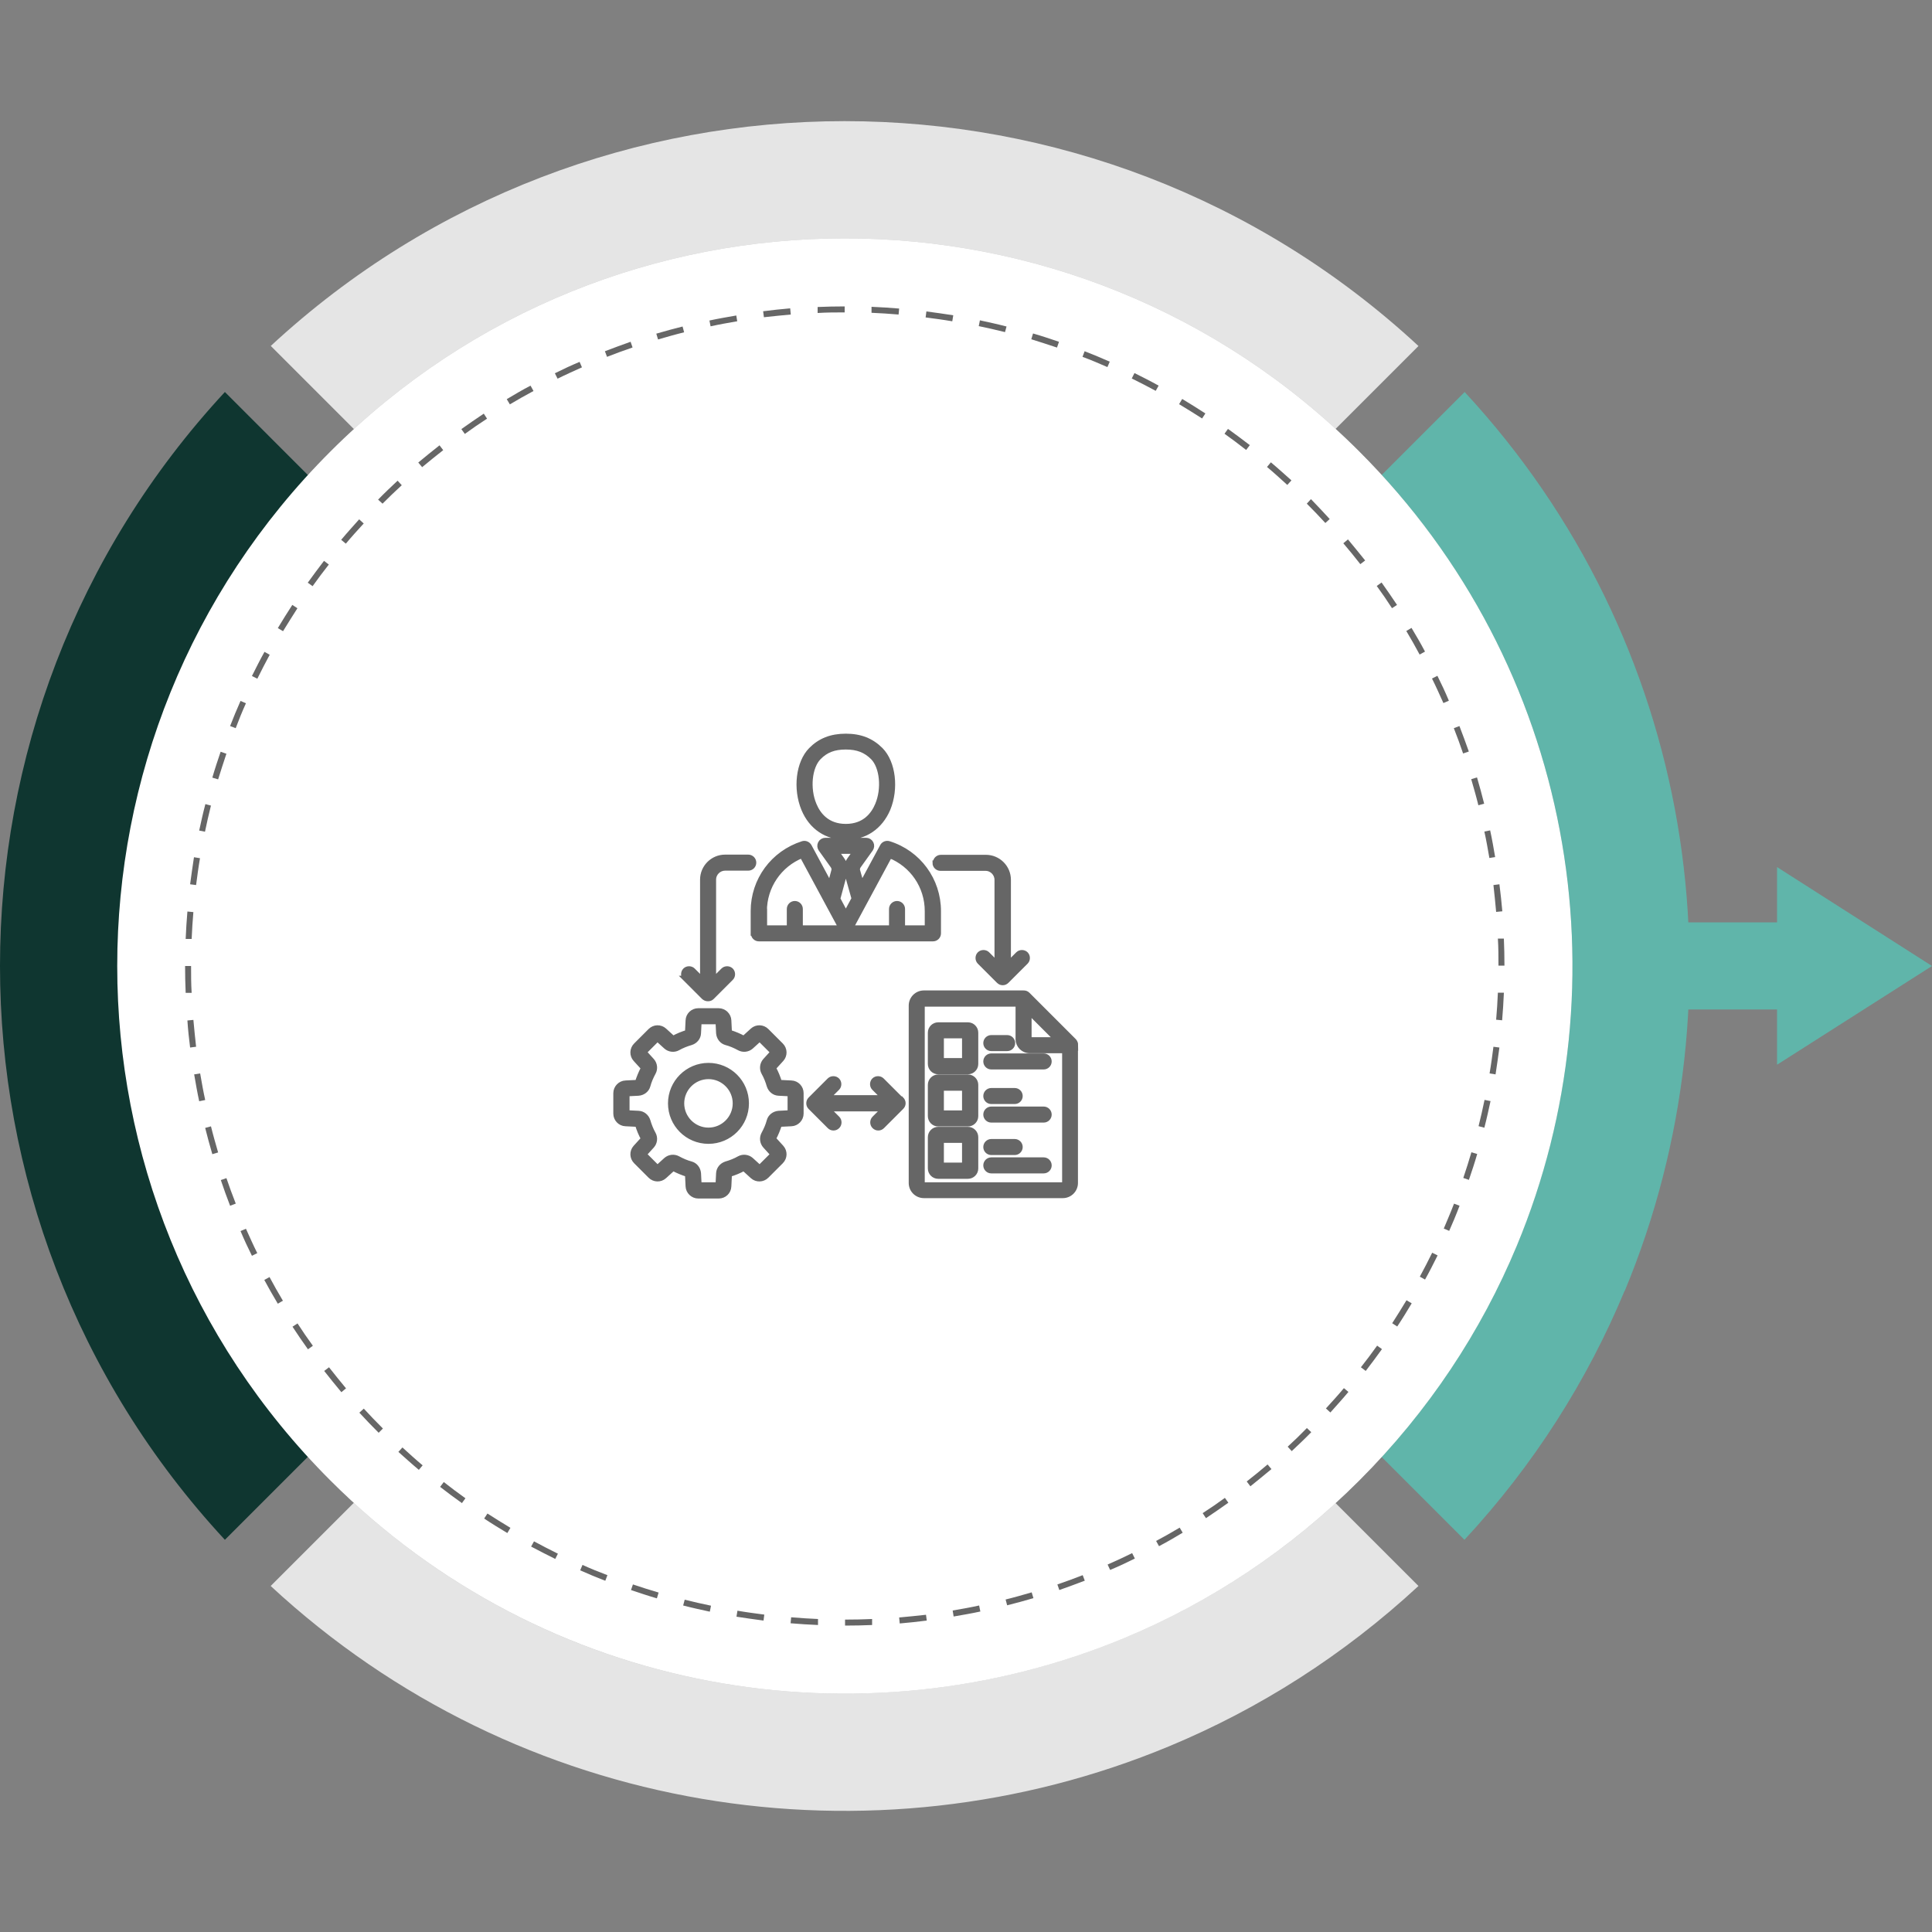 <svg xmlns="http://www.w3.org/2000/svg" id="Layer_1" viewBox="0 0 100 100"><rect x="0" y="0" width="100" height="100" fill="#808080" stroke="none"/><polygon points="87.18 47.74 87.18 52.25 91.98 52.25 91.98 55.11 100 50 91.98 44.88 91.98 47.74 87.18 47.74" style="fill: #60b5aa;"></polygon><path d="M84.1,66.81c6.39-15.38,3.63-33.66-8.29-46.52l-29.71,29.71,29.7,29.7c3.6-3.88,6.36-8.25,8.29-12.89Z" style="fill: #60b5aa;"></path><path d="M11.64,20.29c-15.52,16.74-15.52,42.67,0,59.41l29.7-29.7L11.64,20.29Z" style="fill: #0f3630;"></path><path d="M14.02,17.91l29.7,29.7,29.7-29.7c-16.74-15.52-42.67-15.52-59.41,0Z" style="fill: #e5e5e5;"></path><path d="M43.72,52.38l-29.71,29.71c12.86,11.92,31.14,14.69,46.52,8.29,4.64-1.93,9.01-4.7,12.89-8.29l-29.7-29.7Z" style="fill: #e5e5e5;"></path><g style="opacity: .2;"><path d="M17.1,23.37c14.71-14.71,38.55-14.71,53.26,0,14.71,14.71,14.71,38.55,0,53.26-11.11,11.11-27.45,13.83-41.11,8.15-4.42-1.84-8.55-4.55-12.15-8.15-3.59-3.59-6.31-7.73-8.15-12.15-5.68-13.66-2.97-29.99,8.15-41.11Z"></path></g><path d="M17.1,76.63c-14.71-14.71-14.71-38.55,0-53.26,14.71-14.71,38.55-14.71,53.26,0,11.11,11.11,13.83,27.45,8.15,41.11-1.84,4.42-4.55,8.55-8.15,12.15-3.59,3.59-7.73,6.31-12.15,8.15-13.66,5.68-29.99,2.97-41.11-8.15Z" style="fill: #fff;"></path><path d="M77.87,49.98h-.31c0-.46,0-.93-.03-1.4h.31c.02.46.03.93.03,1.4ZM77.84,51.4c-.02.47-.05.94-.09,1.41l-.31-.03c.04-.46.07-.93.09-1.4h.31ZM77.75,47.17l-.31.03c-.04-.46-.09-.93-.14-1.39l.31-.04c.06.47.11.94.15,1.4ZM77.61,54.21c-.06.46-.13.93-.2,1.4l-.31-.05c.08-.46.14-.92.2-1.38l.31.04ZM77.4,44.36l-.31.05c-.08-.46-.16-.92-.26-1.37l.3-.06c.1.46.18.92.26,1.39ZM77.15,56.99c-.1.46-.2.92-.32,1.38l-.3-.08c.11-.45.22-.91.31-1.36l.3.06ZM76.82,41.6l-.3.08c-.11-.45-.24-.9-.37-1.35l.3-.09c.13.45.26.91.37,1.36ZM76.46,59.73c-.13.45-.28.9-.43,1.34l-.29-.1c.15-.44.29-.89.42-1.33l.3.09ZM76.02,38.9l-.29.1c-.15-.44-.31-.88-.48-1.31l.29-.11c.17.44.33.88.49,1.33ZM75.55,62.4c-.09.24-.19.49-.29.73-.08.19-.16.38-.25.58l-.28-.12c.08-.19.16-.38.24-.57.1-.24.2-.48.29-.72l.29.11ZM74.99,36.27l-.28.12c-.19-.42-.38-.85-.59-1.27l.28-.14c.21.42.41.85.59,1.28ZM74.41,64.98c-.21.42-.42.84-.65,1.25l-.27-.15c.22-.41.44-.83.64-1.24l.28.14ZM73.75,33.73l-.27.15c-.22-.41-.45-.82-.69-1.22l.27-.16c.24.4.48.81.7,1.23ZM73.07,67.46c-.24.4-.49.81-.75,1.2l-.26-.17c.25-.39.5-.79.74-1.19l.27.16ZM72.31,31.31l-.26.17c-.25-.39-.52-.78-.79-1.15l.25-.18c.27.38.54.77.8,1.16ZM71.53,69.83c-.27.38-.56.76-.84,1.13l-.25-.19c.29-.37.57-.74.84-1.12l.25.18ZM70.66,29.01l-.25.19c-.29-.37-.58-.73-.88-1.08l.24-.2c.3.36.6.73.89,1.09ZM69.79,72.05c-.3.36-.62.71-.93,1.06l-.23-.21c.31-.34.63-.69.93-1.05l.24.2ZM68.83,26.86l-.23.21c-.31-.34-.63-.67-.96-1l.21-.23h.01c.33.34.65.68.96,1.02ZM67.88,74.13h-.01c-.33.34-.67.66-1.01.98l-.21-.23c.34-.31.67-.63.99-.96h.01s.22.21.22.21ZM66.84,24.87l-.21.23c-.34-.31-.69-.63-1.05-.93l.2-.24c.36.3.71.62,1.06.93ZM65.81,76.04c-.36.3-.73.6-1.09.89l-.19-.25c.37-.29.73-.58,1.08-.88l.2.24ZM64.69,23.04l-.19.25c-.37-.29-.74-.57-1.12-.84l.18-.25c.38.27.76.56,1.13.84ZM63.58,77.78c-.38.27-.77.54-1.16.8l-.17-.26c.39-.25.78-.52,1.15-.79l.18.25ZM62.39,21.4l-.17.26c-.39-.25-.79-.5-1.19-.74l.16-.27c.4.24.8.49,1.2.75ZM61.22,79.33c-.4.24-.81.48-1.23.7l-.15-.27c.41-.22.82-.45,1.22-.69l.16.27ZM59.97,19.96l-.15.27c-.41-.22-.83-.44-1.24-.64l.14-.28c.42.21.84.42,1.25.65ZM58.74,80.67c-.42.21-.85.41-1.28.59l-.13-.28c.43-.19.85-.38,1.27-.59l.14.28ZM57.44,18.72l-.12.28c-.43-.19-.86-.37-1.29-.53l.11-.29c.44.17.87.35,1.3.54ZM56.16,81.81c-.44.17-.88.33-1.33.49l-.1-.29c.44-.15.88-.31,1.31-.48l.11.29ZM54.81,17.7l-.1.29c-.44-.15-.89-.29-1.33-.43l.09-.3c.45.13.9.28,1.34.43ZM53.49,82.72c-.45.13-.91.26-1.36.37l-.08-.3c.45-.11.9-.24,1.35-.37l.09.3ZM52.1,16.89l-.08.3c-.45-.11-.91-.22-1.36-.31l.06-.3c.46.1.92.2,1.38.32ZM50.75,83.41c-.46.1-.93.18-1.39.26l-.05-.31c.46-.08.92-.16,1.37-.26l.06.3ZM49.34,16.32l-.05.31c-.46-.08-.92-.14-1.38-.2l.04-.31c.47.06.94.13,1.4.2ZM47.97,83.88c-.46.06-.94.11-1.4.15l-.03-.31c.46-.04.93-.09,1.39-.14l.04.31ZM46.54,15.97l-.03.31c-.46-.04-.93-.07-1.4-.09v-.31c.48.02.95.05,1.42.09ZM45.15,84.11c-.47.02-.94.03-1.41.03v-.31c.46,0,.94-.01,1.4-.03v.31ZM43.72,16.17c-.46,0-.93,0-1.4.03v-.31c.46-.02.93-.03,1.4-.03v.31ZM42.34,83.8v.31c-.48-.02-.95-.05-1.42-.09l.03-.31c.46.04.93.07,1.4.09ZM40.93,16.28c-.46.04-.93.09-1.39.14l-.04-.31c.46-.06.94-.11,1.4-.15l.03.31ZM39.56,83.57l-.04.31c-.47-.06-.94-.13-1.4-.2l.05-.31c.46.08.92.14,1.38.2ZM38.15,16.63c-.46.08-.92.16-1.37.26l-.06-.3c.46-.1.93-.18,1.39-.26l.05.31ZM36.8,83.12l-.06.3c-.46-.1-.92-.2-1.38-.32l.08-.3c.45.11.91.22,1.36.31ZM35.41,17.2c-.45.11-.9.24-1.35.37l-.09-.3c.45-.13.91-.26,1.36-.37l.08.3ZM34.09,82.43l-.09.3c-.45-.13-.9-.28-1.34-.43l.1-.29c.44.15.89.29,1.33.42ZM32.73,17.99c-.44.15-.88.31-1.31.48l-.11-.29c.44-.17.88-.33,1.33-.49l.1.29ZM31.44,81.53l-.11.29c-.44-.17-.88-.35-1.3-.54l.12-.28c.42.19.86.37,1.29.53ZM30.13,19.01c-.42.19-.85.38-1.27.59l-.14-.28c.42-.21.85-.41,1.28-.59l.12.28ZM28.88,80.41l-.14.28c-.42-.21-.84-.42-1.25-.64l.15-.27c.41.22.83.44,1.24.64ZM27.61,20.24c-.41.22-.82.45-1.22.69l-.16-.27c.4-.24.81-.48,1.23-.7l.15.27ZM26.42,79.08l-.16.27c-.4-.24-.81-.49-1.2-.75l.17-.26c.39.25.79.5,1.19.74ZM25.21,21.67c-.39.25-.78.52-1.15.79l-.18-.25c.38-.27.77-.54,1.16-.8l.17.26ZM24.09,77.55l-.18.25c-.38-.27-.76-.55-1.13-.84l.19-.25c.37.29.74.57,1.12.84ZM22.94,23.3c-.37.29-.73.58-1.09.88l-.2-.24c.36-.3.73-.6,1.1-.89l.19.25ZM21.88,75.84l-.2.24c-.36-.3-.71-.62-1.06-.93l.21-.23c.34.31.69.63,1.05.93ZM20.8,25.11c-.34.31-.68.64-1,.96l-.23-.21h0c.33-.34.67-.66,1.01-.98l.21.23ZM19.82,73.94l-.22.22-.02-.02c-.33-.33-.66-.67-.98-1.02l.23-.21c.31.34.64.68.97,1.01l.02.02ZM18.83,27.09c-.31.34-.63.69-.93,1.05l-.24-.2c.3-.36.62-.71.93-1.06l.23.21ZM17.91,71.86l-.24.2c-.3-.36-.6-.73-.89-1.1l.25-.19c.29.37.58.73.88,1.09ZM17.02,29.22c-.29.37-.57.74-.84,1.12l-.25-.18c.27-.38.56-.76.84-1.13l.25.19ZM16.19,69.66l-.25.18c-.27-.38-.54-.77-.8-1.17l.26-.17c.25.39.52.78.79,1.15ZM15.39,31.49c-.25.39-.5.79-.74,1.18l-.27-.16c.24-.4.49-.8.75-1.2l.26.17ZM14.65,67.32l-.27.16c-.24-.4-.48-.82-.7-1.23l.27-.15c.22.41.45.82.69,1.22ZM13.96,33.89c-.22.41-.44.83-.64,1.24l-.28-.14c.21-.42.42-.84.65-1.25l.27.15ZM13.32,64.86l-.28.14c-.21-.42-.41-.85-.59-1.28l.28-.12c.19.42.38.85.59,1.27ZM12.73,36.4c-.19.42-.37.86-.53,1.29l-.29-.11c.17-.44.35-.87.54-1.3l.28.12ZM12.2,62.3l-.29.11c-.17-.44-.33-.88-.48-1.33l.29-.1c.15.44.31.88.48,1.31ZM11.72,39.01c-.15.44-.29.89-.43,1.33l-.3-.09c.13-.45.28-.9.43-1.34l.29.1ZM11.29,59.65l-.3.09c-.13-.45-.26-.91-.37-1.36l.3-.08c.11.45.24.9.37,1.35ZM10.92,41.69c-.11.45-.22.91-.31,1.36l-.3-.06c.1-.46.2-.92.32-1.37l.3.08ZM10.61,56.94l-.3.06c-.1-.46-.18-.93-.26-1.39l.31-.05c.08.46.16.92.26,1.37ZM10.35,44.43c-.08.46-.14.92-.2,1.38l-.31-.04c.06-.46.13-.93.2-1.4l.31.05ZM10.15,54.18l-.31.04c-.06-.46-.11-.94-.14-1.4l.31-.03c.04.46.09.93.14,1.39ZM10.01,47.2c-.04.46-.07.93-.09,1.4h-.31c.02-.48.05-.95.09-1.42l.31.03ZM9.92,51.39h-.31c-.02-.45-.03-.93-.03-1.39h.31s0,0,0,0c0,.47,0,.93.03,1.4Z" style="fill: #666;"></path><path d="M46.66,56.89c.05.05.09.13.09.21s-.03.15-.09.21l-.99.99c-.06.06-.13.09-.21.09s-.15-.03-.21-.09c-.11-.11-.11-.3,0-.41l.49-.49h-2.88l.49.49c.11.11.11.3,0,.41-.06.06-.13.09-.21.09s-.15-.03-.21-.09l-.99-.99c-.11-.11-.11-.3,0-.41l.99-.99c.11-.11.3-.11.41,0,.11.11.11.3,0,.41l-.49.49h2.88l-.49-.49c-.11-.11-.11-.3,0-.41.11-.11.3-.11.41,0l.99.99h0ZM35.46,50.63c-.11-.11-.11-.3,0-.41.11-.11.3-.11.41,0l.49.49v-5.18c0-.64.52-1.17,1.17-1.17h1.2c.16,0,.29.13.29.29s-.13.29-.29.29h-1.2c-.32,0-.59.26-.59.59v5.18l.49-.49c.11-.11.3-.11.41,0,.11.11.11.3,0,.41l-.99.99c-.06.06-.13.08-.21.08s-.15-.03-.21-.08l-.99-.99h0ZM48.41,44.66c0-.16.13-.29.29-.29h2.33c.64,0,1.17.52,1.17,1.17v4.33l.49-.49c.11-.11.3-.11.41,0,.11.11.11.3,0,.41l-.99.99c-.06.06-.13.09-.21.09s-.15-.03-.21-.09l-.99-.99c-.11-.11-.11-.3,0-.41.11-.11.3-.11.41,0l.49.49v-4.33c0-.32-.26-.59-.59-.59h-2.33c-.16,0-.29-.13-.29-.29h0ZM42.38,39.21c.37-.38.79-.54,1.4-.54s1.03.17,1.4.54c.48.49.59,1.61.24,2.44-.21.51-.67,1.12-1.64,1.12s-1.43-.61-1.64-1.12c-.35-.83-.24-1.95.24-2.44h0ZM43.78,43.35c.99,0,1.78-.54,2.18-1.47.44-1.06.28-2.41-.37-3.07-.48-.48-1.05-.71-1.81-.71s-1.34.23-1.81.71c-.65.66-.81,2.01-.37,3.07.39.94,1.19,1.47,2.18,1.47h0ZM39.57,47.16c0-1.27.77-2.4,1.94-2.87l2.01,3.73h-2.09v-.97c0-.16-.13-.29-.29-.29s-.29.13-.29.29v.97h-1.27v-.86h0ZM43.59,44.49c.16.22.2.48.13.74l-.35,1.29.41.77.42-.78-.36-1.28c-.07-.26-.03-.52.13-.74l.3-.42h-.98l.3.42h0ZM46.05,44.29c1.17.47,1.94,1.59,1.94,2.87v.86h-1.27v-.97c0-.16-.13-.29-.29-.29s-.29.13-.29.29v.97h-2.09l2.01-3.73h0ZM38.99,48.31c0,.16.13.29.29.29h9.01c.16,0,.29-.13.29-.29v-1.15c0-1.61-1.03-3.02-2.57-3.5-.13-.04-.28.02-.34.14l-1.07,1.98-.2-.7c-.03-.09-.01-.17.04-.25l.63-.88c.06-.09.07-.2.02-.3-.05-.1-.15-.16-.26-.16h-2.11c-.11,0-.21.06-.26.16-.05.1-.04.21.02.3l.63.88c.05.08.07.16.04.25l-.19.71-1.07-1.99c-.07-.12-.21-.18-.34-.14-1.54.49-2.57,1.89-2.57,3.5v1.15h0ZM51.02,53.99c0-.16.13-.29.29-.29h.82c.16,0,.29.13.29.29s-.13.29-.29.29h-.82c-.16,0-.29-.13-.29-.29h0ZM51.02,54.94c0-.16.13-.29.29-.29h2.71c.16,0,.29.13.29.29s-.13.29-.29.29h-2.71c-.16,0-.29-.13-.29-.29h0ZM49.92,60.3h-1.19v-1.27h1.19v1.27h0ZM50.1,58.45h-1.54c-.22,0-.41.18-.41.41v1.62c0,.22.18.41.41.41h1.54c.22,0,.41-.18.41-.41v-1.62c0-.22-.18-.41-.41-.41h0ZM51.02,56.73c0-.16.13-.29.29-.29h1.21c.16,0,.29.13.29.29s-.13.29-.29.29h-1.21c-.16,0-.29-.13-.29-.29h0ZM54.31,57.69c0,.16-.13.29-.29.29h-2.71c-.16,0-.29-.13-.29-.29s.13-.29.29-.29h2.71c.16,0,.29.13.29.29h0ZM49.92,57.6h-1.19v-1.27h1.19v1.27h0ZM50.1,55.74h-1.54c-.22,0-.41.18-.41.41v1.62c0,.22.18.41.41.41h1.54c.22,0,.41-.18.41-.41v-1.62c0-.22-.18-.41-.41-.41h0ZM51.02,59.37c0-.16.13-.29.29-.29h1.21c.16,0,.29.13.29.29s-.13.29-.29.29h-1.21c-.16,0-.29-.13-.29-.29h0ZM54.31,60.32c0,.16-.13.29-.29.29h-2.71c-.16,0-.29-.13-.29-.29s.13-.29.29-.29h2.71c.16,0,.29.13.29.29h0ZM49.92,54.89h-1.19v-1.27h1.19v1.27h0ZM50.1,53.04h-1.54c-.22,0-.41.18-.41.41v1.62c0,.22.18.41.41.41h1.54c.22,0,.41-.18.41-.41v-1.62c0-.22-.18-.41-.41-.41h0ZM55.02,61.32s.08-.04.08-.08v-6.85h-1.8c-.34,0-.61-.27-.61-.61v-1.8h-4.87s-.08.04-.08.08v9.18s.04.08.08.08h7.19ZM53.27,52.39l1.42,1.42h-1.39s-.03-.02-.03-.03v-1.39h0ZM55.68,54.09c0-.08-.03-.15-.08-.21l-2.41-2.41c-.06-.06-.13-.08-.21-.08h0s-5.16,0-5.16,0c-.37,0-.66.3-.66.66v9.18c0,.37.3.66.66.66h7.19c.37,0,.66-.3.66-.66v-7.15h0ZM36.67,58.49c-.76,0-1.38-.62-1.38-1.38s.62-1.38,1.38-1.38,1.38.62,1.38,1.38-.62,1.38-1.38,1.38h0ZM36.67,55.14c-1.08,0-1.97.88-1.97,1.97s.88,1.97,1.97,1.97,1.97-.88,1.97-1.97-.88-1.97-1.97-1.97h0ZM40.89,57.59v-.97l-.59-.03c-.23-.01-.42-.17-.49-.39-.07-.24-.16-.47-.28-.68-.11-.2-.08-.45.07-.62l.4-.44-.68-.68-.44.4c-.17.15-.42.18-.62.07-.22-.12-.45-.22-.68-.28-.22-.06-.37-.26-.39-.49l-.03-.59h-.97l-.03.59c-.01.23-.17.42-.39.49-.24.07-.47.16-.68.28-.2.11-.45.08-.62-.07l-.44-.4-.68.68.4.44c.15.17.18.42.07.62-.12.22-.22.45-.28.68-.06.22-.26.37-.49.39l-.59.03v.97l.59.03c.23.01.42.17.49.39.07.24.16.47.28.68.11.2.08.45-.07.62l-.4.44.68.68.44-.4c.17-.15.42-.18.62-.07.22.12.45.22.68.28.22.06.37.26.39.49l.03.59h.97l.03-.59c.01-.23.17-.42.39-.49.24-.07.47-.16.68-.28.2-.11.45-.08.62.07l.44.4.68-.68-.4-.44c-.15-.17-.18-.42-.07-.62.12-.22.22-.45.28-.68.06-.22.26-.37.49-.39l.59-.03h0ZM40.96,56.05l-.61-.03c-.08-.26-.18-.51-.31-.74l.41-.45c.19-.21.18-.53-.02-.73l-.75-.75c-.2-.2-.52-.21-.73-.02l-.45.41c-.24-.13-.48-.23-.74-.31l-.03-.61c-.01-.28-.25-.51-.53-.51h-1.06c-.28,0-.52.22-.53.51l-.03.61c-.26.08-.51.18-.74.31l-.45-.41c-.21-.19-.53-.18-.73.02l-.75.75c-.2.2-.21.52-.02.73l.41.45c-.13.24-.23.49-.31.74l-.61.03c-.28.01-.51.25-.51.53v1.06c0,.28.22.52.51.53l.61.03c.08.26.18.51.31.74l-.41.45c-.19.21-.18.53.02.73l.75.75c.2.2.52.21.73.02l.45-.41c.24.13.49.23.74.31l.03.61c.01.28.25.51.53.51h1.06c.29,0,.52-.22.53-.51l.03-.61c.26-.08.51-.18.74-.31l.45.41c.21.19.53.18.73-.02l.75-.75c.2-.2.21-.52.02-.73l-.41-.45c.13-.24.23-.49.31-.74l.61-.03c.28-.01.51-.25.51-.53v-1.06c0-.28-.22-.52-.51-.53Z" style="fill: #666; fill-rule: evenodd; stroke: #666; stroke-miterlimit: 10; stroke-width: .25px;"></path></svg>